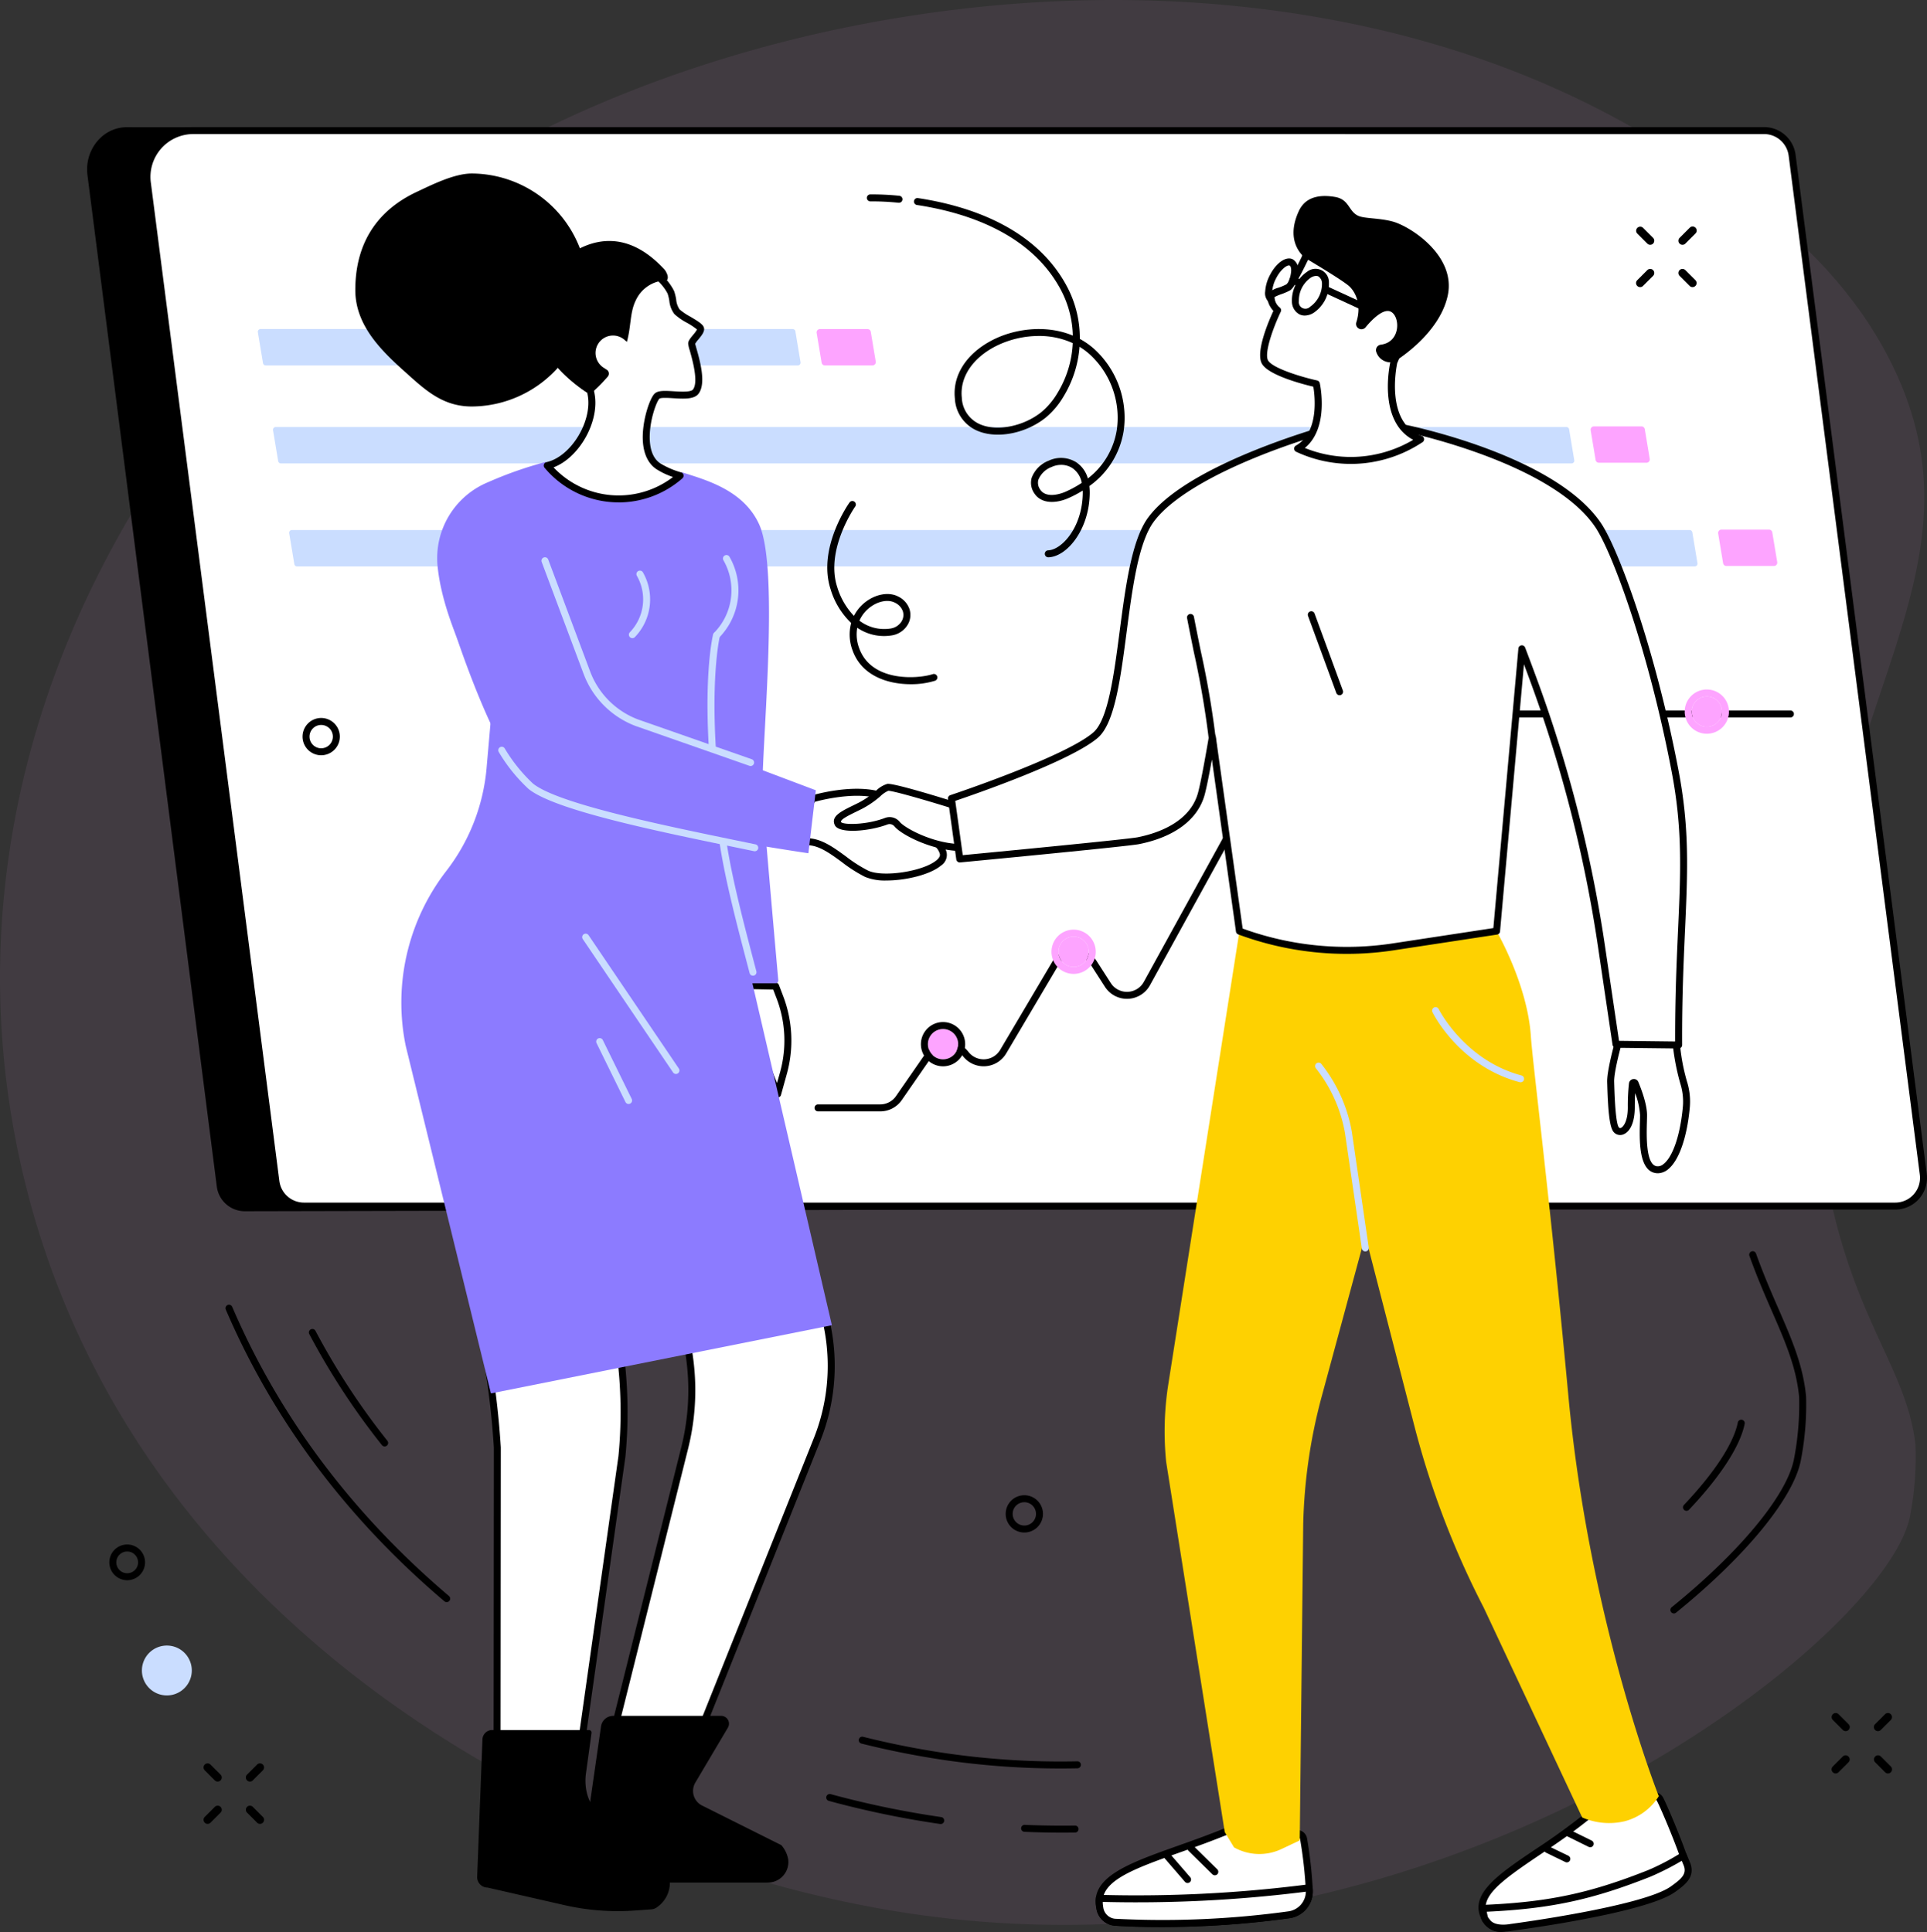<?xml version="1.0" encoding="UTF-8"?>
<svg xmlns="http://www.w3.org/2000/svg" xmlns:xlink="http://www.w3.org/1999/xlink" id="Group_10866" data-name="Group 10866" width="418.825" height="420" viewBox="0 0 418.825 420">
  <rect x="0" y="0" width="418.825" height="420" fill="#333333" stroke="none"/>
  <defs>
    <clipPath id="clip-path">
      <rect id="Rectangle_2417" data-name="Rectangle 2417" width="418.825" height="420" fill="none"></rect>
    </clipPath>
  </defs>
  <g id="Group_10865" data-name="Group 10865" clip-path="url(#clip-path)">
    <path id="Path_13527" data-name="Path 13527" d="M411.145,79.058c-14-28.273-41.989-43.551-59.341-53.024C276.789-14.919,174.6-4.016,106.674,34.169,39.63,71.861-18.8,161.1,5.692,258.065c24.588,97.336,120.282,147.384,192.663,158,114.93,16.849,211.495-59.806,216.78-86.41a68.418,68.418,0,0,0,1.2-15.476c-2.04-19.206-17.83-30.617-21.508-74.387-6.769-80.539,40.873-111.144,16.313-160.729" transform="translate(0 0)" fill="#fda4ff" opacity="0.07"></path>
    <path id="Path_13528" data-name="Path 13528" d="M424.664,289.585l-352.939.77a6.138,6.138,0,0,1-6.083-5.367L37.528,65.091c-.683-5.35,3.213-10.4,8.592-10.4l348.373.316Z" transform="translate(-18.519 -27.044)"></path>
    <path id="Path_13529" data-name="Path 13529" d="M443.184,289.959H97.3a6.138,6.138,0,0,1-6.082-5.361L63.278,67.526a10.072,10.072,0,0,1,9.972-11.371H414.677a6.138,6.138,0,0,1,6.082,5.361l28.507,221.508a6.142,6.142,0,0,1-6.082,6.935" transform="translate(-31.25 -27.769)" fill="#fff"></path>
    <path id="Path_13530" data-name="Path 13530" d="M442.443,289.975H96.555a6.912,6.912,0,0,1-6.834-6.023L61.785,66.881A10.83,10.83,0,0,1,72.509,54.655H413.936a6.912,6.912,0,0,1,6.834,6.023l28.507,221.507a6.9,6.9,0,0,1-6.834,7.79M72.509,56.171a9.314,9.314,0,0,0-9.22,10.516L91.225,283.759a5.391,5.391,0,0,0,5.329,4.7H442.443a5.384,5.384,0,0,0,5.33-6.08L419.266,60.872a5.392,5.392,0,0,0-5.33-4.7Z" transform="translate(-30.509 -27.027)"></path>
    <path id="Path_13531" data-name="Path 13531" d="M228.228,149.417H112.573a.594.594,0,0,1-.586-.5l-1.119-6.716a.594.594,0,0,1,.586-.693H227.109a.594.594,0,0,1,.586.5l1.119,6.715a.594.594,0,0,1-.586.693" transform="translate(-54.821 -69.979)" fill="#caddff"></path>
    <path id="Path_13532" data-name="Path 13532" d="M363.255,149.417H352.922a.725.725,0,0,1-.715-.606l-1.076-6.455a.725.725,0,0,1,.715-.844h10.333a.725.725,0,0,1,.715.606l1.076,6.455a.725.725,0,0,1-.715.844" transform="translate(-173.632 -69.979)" fill="#fda4ff"></path>
    <path id="Path_13533" data-name="Path 13533" d="M696.051,191.281H685.718a.725.725,0,0,1-.715-.606l-1.076-6.455a.725.725,0,0,1,.715-.844h10.333a.725.725,0,0,1,.715.606l1.076,6.455a.725.725,0,0,1-.715.844" transform="translate(-338.201 -90.681)" fill="#fda4ff"></path>
    <path id="Path_13534" data-name="Path 13534" d="M750.866,235.67H740.533a.725.725,0,0,1-.715-.606l-1.076-6.455a.725.725,0,0,1,.715-.844H749.79a.724.724,0,0,1,.715.606l1.076,6.455a.725.725,0,0,1-.715.844" transform="translate(-365.308 -112.632)" fill="#fda4ff"></path>
    <path id="Path_13535" data-name="Path 13535" d="M399.615,191.553H119.089a.6.6,0,0,1-.587-.5l-1.119-6.715a.6.6,0,0,1,.587-.693H398.5a.594.594,0,0,1,.586.5l1.119,6.715a.594.594,0,0,1-.586.693" transform="translate(-58.043 -90.815)" fill="#caddff"></path>
    <path id="Path_13536" data-name="Path 13536" d="M429.831,235.86H126.039a.594.594,0,0,1-.586-.5l-1.119-6.715a.594.594,0,0,1,.586-.693H428.712a.594.594,0,0,1,.586.5l1.12,6.715a.6.6,0,0,1-.587.693" transform="translate(-61.48 -112.726)" fill="#caddff"></path>
    <path id="Path_13537" data-name="Path 13537" d="M364.5,392.7h-13.5a.758.758,0,0,1,0-1.516h13.5a4.179,4.179,0,0,0,3.435-1.8l6.524-9.424a5.7,5.7,0,0,1,9.206-.218,4.178,4.178,0,0,0,6.915-.409l11.3-19.1a5.694,5.694,0,0,1,9.691-.179l3.049,4.742a4.178,4.178,0,0,0,7.176-.246L452.631,308.5a5.694,5.694,0,0,1,4.99-2.951H562.339a.758.758,0,1,1,0,1.516H457.621a4.177,4.177,0,0,0-3.661,2.165l-30.829,56.053a5.695,5.695,0,0,1-9.78.335l-3.048-4.742a4.178,4.178,0,0,0-7.11.131l-11.3,19.1a5.7,5.7,0,0,1-9.425.559,4.178,4.178,0,0,0-6.754.159l-6.524,9.424A5.7,5.7,0,0,1,364.5,392.7" transform="translate(-173.199 -151.096)"></path>
    <path id="Path_13538" data-name="Path 13538" d="M398.962,445.837a3.294,3.294,0,1,1,3.294,3.294,3.294,3.294,0,0,1-3.294-3.294" transform="translate(-197.289 -218.84)" fill="#fda4ff"></path>
    <path id="Path_13539" data-name="Path 13539" d="M400.772,441.059a3.294,3.294,0,1,1-3.294,3.294,3.294,3.294,0,0,1,3.294-3.294m0-1.516a4.81,4.81,0,1,0,4.81,4.811,4.816,4.816,0,0,0-4.81-4.811" transform="translate(-195.806 -217.357)"></path>
    <path id="Path_13540" data-name="Path 13540" d="M455.107,406.091a3.294,3.294,0,1,1,3.294,3.294,3.294,3.294,0,0,1-3.294-3.294" transform="translate(-225.053 -199.186)" fill="#fda4ff"></path>
    <path id="Path_13541" data-name="Path 13541" d="M456.917,401.313a3.294,3.294,0,1,1-3.294,3.294,3.294,3.294,0,0,1,3.294-3.294m0-1.516a4.81,4.81,0,1,0,4.81,4.81,4.815,4.815,0,0,0-4.81-4.81" transform="translate(-223.57 -197.702)" fill="#fda4ff"></path>
    <path id="Path_13542" data-name="Path 13542" d="M727.36,302.815a3.294,3.294,0,1,1,3.294,3.294,3.294,3.294,0,0,1-3.294-3.294" transform="translate(-359.684 -148.115)" fill="#fda4ff"></path>
    <path id="Path_13543" data-name="Path 13543" d="M729.169,298.037a3.294,3.294,0,1,1-3.294,3.294,3.294,3.294,0,0,1,3.294-3.294m0-1.516a4.81,4.81,0,1,0,4.81,4.81,4.815,4.815,0,0,0-4.81-4.81" transform="translate(-358.2 -146.632)" fill="#fda4ff"></path>
    <path id="Path_13544" data-name="Path 13544" d="M294.982,523.7l5.7,15.3a43.285,43.285,0,0,1-.376,31.18l-31.341,78.353,19.762,16.8H248.211l23.358-93.43a51.488,51.488,0,0,0-.4-26.466l-7.152-25.357Z" transform="translate(-122.742 -257.183)" fill="#fff"></path>
    <path id="Path_13545" data-name="Path 13545" d="M287.982,665.351H247.47a.758.758,0,0,1-.735-.942l23.357-93.43a50.814,50.814,0,0,0-.39-26.076l-7.152-25.356a.758.758,0,0,1,.818-.959l30.96,3.623a.759.759,0,0,1,.623.489l5.7,15.3a43.953,43.953,0,0,1-.382,31.725L269.126,647.57l19.347,16.445a.758.758,0,0,1-.491,1.336m-39.541-1.516h37.478l-18.191-15.462a.758.758,0,0,1-.213-.859l31.342-78.354a42.445,42.445,0,0,0,.369-30.634l-5.535-14.864-29.374-3.437,6.844,24.266a52.332,52.332,0,0,1,.4,26.856Z" transform="translate(-122 -256.442)"></path>
    <path id="Path_13546" data-name="Path 13546" d="M227.447,473.168l6.282,56.957a99,99,0,0,1,.128,20.483l-10.582,74.839,16.358,17.347a2.057,2.057,0,0,1-1.211,3.733l-31.726-3.4.084-94.419a183.3,183.3,0,0,0-2.1-18.559l-5.117-30.957Z" transform="translate(-98.684 -233.985)" fill="#fff"></path>
    <path id="Path_13547" data-name="Path 13547" d="M237.7,646.543c-.034,0-.066,0-.1,0l-31.726-3.4a.758.758,0,0,1-.677-.754l.084-94.419a183.317,183.317,0,0,0-2.093-18.434l-5.118-30.958a.758.758,0,0,1,.231-.678l27.887-26.02a.759.759,0,0,1,1.271.472L233.74,529.3a99.949,99.949,0,0,1,.128,20.639L223.334,624.45,239.4,641.481a2.816,2.816,0,0,1-1.7,5.061M206.712,641.7l31.007,3.326a1.3,1.3,0,0,0,.731-2.357.759.759,0,0,1-.112-.1L221.98,625.225a.76.76,0,0,1-.2-.626l10.581-74.839a98.425,98.425,0,0,0-.13-20.294l-6.116-55.454-26.485,24.712,5.051,30.556a184.753,184.753,0,0,1,2.111,18.636Z" transform="translate(-97.941 -233.242)"></path>
    <path id="Path_13548" data-name="Path 13548" d="M267.086,774.158h23.153a4.452,4.452,0,0,0,4.459-5.095,6.343,6.343,0,0,0-1.482-3.029l-17.223-8.612a3.558,3.558,0,0,1-1.469-5l7.071-11.933a1.7,1.7,0,0,0-1.462-2.566H256.661a2.668,2.668,0,0,0-2.641,2.287l-2.964,20.549-1.475,8.257a3.651,3.651,0,0,0,3.374,4.286Z" transform="translate(-123.392 -364.91)"></path>
    <path id="Path_13549" data-name="Path 13549" d="M208.437,744.009H229.46a.565.565,0,0,1,.56.642l-1.215,8.837c-.4,2.912.334,6.5,2.639,8.237l1.908,1.418,11.241,8.993a6.462,6.462,0,0,1-.209,10.3,2.466,2.466,0,0,1-1.237.545l-3.69.265a52.066,52.066,0,0,1-15.337-1.174l-16.682-3.812a2.273,2.273,0,0,1-2.271-2.36l1.148-29.854a2.123,2.123,0,0,1,2.122-2.042" transform="translate(-101.456 -367.917)"></path>
    <path id="Path_13550" data-name="Path 13550" d="M324.79,423.916l.946,2.474a26.181,26.181,0,0,1,.771,16.358l-1.285,4.627-9.336-23.64Z" transform="translate(-156.208 -209.54)" fill="#fff"></path>
    <path id="Path_13551" data-name="Path 13551" d="M324.48,447.392a.758.758,0,0,1-.7-.48l-9.336-23.64a.758.758,0,0,1,.082-.711.794.794,0,0,1,.638-.326l8.9.181a.758.758,0,0,1,.693.487l.946,2.474a27.121,27.121,0,0,1,.794,16.832l-1.285,4.627a.759.759,0,0,1-.691.555h-.04m-8.212-23.617,8.087,20.477.68-2.449a25.593,25.593,0,0,0-.749-15.884l-.764-2Z" transform="translate(-155.466 -208.798)"></path>
    <path id="Path_13552" data-name="Path 13552" d="M346.612,342.151s9-2.694,15.047-.657c0,0,.722,3.877,3.285,5.717s9,2.957,10.053,6.7-12.09,6.637-16.624,4.534-8.476-6.965-12.878-6.965,1.117-9.33,1.117-9.33" transform="translate(-170.007 -168.494)" fill="#fff"></path>
    <path id="Path_13553" data-name="Path 13553" d="M361.947,359.156a11.54,11.54,0,0,1-4.625-.767,31.2,31.2,0,0,1-5.1-3.254c-2.559-1.872-4.976-3.641-7.456-3.641a2.244,2.244,0,0,1-2.114-1.091c-1.389-2.435,1.9-8.244,2.579-9.383a.757.757,0,0,1,.435-.34c.377-.112,9.3-2.74,15.507-.65a.759.759,0,0,1,.5.579c.007.035.7,3.6,2.982,5.24a18.383,18.383,0,0,0,3.256,1.595c2.942,1.235,6.276,2.636,7.085,5.518a2.751,2.751,0,0,1-1.172,2.932c-2.318,1.973-7.61,3.262-11.876,3.262m-15.567-17.1c-1.455,2.534-3.1,6.407-2.414,7.6.055.1.185.325.8.325,2.975,0,5.708,2,8.351,3.933a30.231,30.231,0,0,0,4.847,3.1c3.249,1.506,12.01.168,14.879-2.274.578-.492.812-.952.7-1.367-.611-2.177-3.586-3.427-6.212-4.53a19.246,19.246,0,0,1-3.554-1.761c-2.264-1.626-3.2-4.6-3.486-5.74-5.142-1.515-12.389.3-13.9.712" transform="translate(-169.275 -167.749)"></path>
    <path id="Path_13554" data-name="Path 13554" d="M248.858,312h5.034a.6.6,0,0,0,.594-.649c-.407-4.59-2.853-32.211-3.4-39.565-.6-8.029,3.928-49.342-.774-59.584-3.428-7.468-11.621-9.637-16.872-11.315-3.968,3.487-7.122,6.372-12.819,6.372-6.933,0-12.559-3.659-16.692-8.584a85,85,0,0,0-12.537,4.405,17.862,17.862,0,0,0-10.974,18.064c1.321,14.179,11.832,30.767,11.832,30.767l-1.164,13.3a42.638,42.638,0,0,1-8.747,22.367,46.806,46.806,0,0,0-8.827,38.032l18.517,75.548,74.108-14.822Z" transform="translate(-85.329 -98.247)" fill="#8c7bff"></path>
    <path id="Path_13555" data-name="Path 13555" d="M214.443,241.147l9.106,24.321a18.626,18.626,0,0,0,10.868,10.9l38.9,14.68L271.7,304.732s-51.7-7.495-60.346-14.571c-8.095-6.623-17.221-35.766-17.221-35.766Z" transform="translate(-95.999 -119.249)" fill="#8c7bff"></path>
    <path id="Path_13556" data-name="Path 13556" d="M270,343.864a.777.777,0,0,1-.155-.016c-1.356-.283-2.772-.574-4.23-.876-17.464-3.6-39.2-8.089-44.8-12.669a35.832,35.832,0,0,1-6.452-8,.758.758,0,1,1,1.281-.811,34.892,34.892,0,0,0,6.131,7.638c5.309,4.343,27.753,8.975,44.142,12.357,1.459.3,2.875.593,4.233.875a.758.758,0,0,1-.154,1.5" transform="translate(-105.949 -158.806)" fill="#caddff"></path>
    <path id="Path_13557" data-name="Path 13557" d="M278.268,285.032a.749.749,0,0,1-.251-.042l-24.722-8.651a19.393,19.393,0,0,1-11.328-11.346l-9.106-24.321a.758.758,0,0,1,1.42-.532l9.107,24.321a17.864,17.864,0,0,0,10.425,10.452l24.706,8.645a.758.758,0,0,1-.251,1.474" transform="translate(-115.127 -118.507)" fill="#caddff"></path>
    <path id="Path_13558" data-name="Path 13558" d="M316.646,390.481a.759.759,0,0,1-.733-.565l-.043-.166c-2.706-10.293-5.263-20.017-6.488-28.169a.758.758,0,1,1,1.5-.225c1.213,8.071,3.759,17.755,6.455,28.008l.044.166a.759.759,0,0,1-.541.927.771.771,0,0,1-.193.025" transform="translate(-152.987 -178.373)" fill="#caddff"></path>
    <path id="Path_13559" data-name="Path 13559" d="M305.249,297.719a.758.758,0,0,1-.756-.713c-.993-16.612.838-24.347.916-24.668a.758.758,0,0,1,1.473.359c-.019.077-1.853,7.873-.875,24.218a.758.758,0,0,1-.712.8l-.046,0" transform="translate(-150.428 -134.387)" fill="#caddff"></path>
    <path id="Path_13560" data-name="Path 13560" d="M271.156,260.075a.758.758,0,0,1-.545-1.285,10.294,10.294,0,0,0,1.523-12.266.758.758,0,0,1,1.314-.756,11.81,11.81,0,0,1-1.746,14.075.755.755,0,0,1-.545.232" transform="translate(-133.713 -121.346)" fill="#caddff"></path>
    <path id="Path_13561" data-name="Path 13561" d="M307.537,256.8a.758.758,0,0,1-.545-1.285,13.164,13.164,0,0,0,1.947-15.682.758.758,0,1,1,1.314-.757,14.681,14.681,0,0,1-2.17,17.493.755.755,0,0,1-.545.232" transform="translate(-151.704 -118.038)" fill="#caddff"></path>
    <path id="Path_13562" data-name="Path 13562" d="M270.7,432.026a.757.757,0,0,1-.629-.333L250.451,402.71a.758.758,0,1,1,1.256-.85l19.619,28.982a.759.759,0,0,1-.627,1.183" transform="translate(-123.785 -198.557)" fill="#caddff"></path>
    <path id="Path_13563" data-name="Path 13563" d="M263.386,460.762a.759.759,0,0,1-.681-.425l-6.28-12.8a.758.758,0,0,1,1.361-.668l6.281,12.8a.758.758,0,0,1-.68,1.092" transform="translate(-126.765 -220.768)" fill="#caddff"></path>
    <path id="Path_13564" data-name="Path 13564" d="M266.787,124.755c-.078-.858-4.211-2.651-5.146-3.743s-.78-2.729-1.326-4.211a11.179,11.179,0,0,0-2.6-3.288c-11.47-13.864-24.4,1.462-24.4,1.462-2.737,3.822-1.756,9.442-.394,12.634,2.636,6.179,9.883,10.53,9.883,10.53q.114.471.194.924c1.032,5.808-3.65,13.983-9.383,15.369l-.155.039a20.2,20.2,0,0,0,28.863,2.2,18.6,18.6,0,0,1-4.754-2.069c-5.021-3.384-1.468-14.25-.22-15.264s7.1.719,8.378-.942c1.883-2.447-.892-9.741-.892-10.443,0-.333.458-.878.93-1.449.522-.632,1.061-1.3,1.02-1.748" transform="translate(-114.516 -53.263)" fill="#fff"></path>
    <path id="Path_13565" data-name="Path 13565" d="M248.247,161.736a20.967,20.967,0,0,1-16.095-7.518.758.758,0,0,1,.4-1.224l.156-.039c5.207-1.259,9.819-8.847,8.815-14.5q-.051-.286-.116-.579c-1.394-.886-7.477-5-9.912-10.71-1.262-2.958-2.583-9.1.475-13.373l.037-.048c.26-.308,6.448-7.536,14.27-7.536h.061c4.115.02,7.881,2.05,11.193,6.034A11.305,11.305,0,0,1,260.3,115.8a10.689,10.689,0,0,1,.452,1.846,4.442,4.442,0,0,0,.738,2.134,12.948,12.948,0,0,0,2.345,1.586c1.908,1.132,2.907,1.761,2.982,2.582.07.771-.571,1.548-1.191,2.3l-.039.048a6.819,6.819,0,0,0-.71.952c.032.151.164.617.282,1.034.753,2.663,2.153,7.621.447,9.838-.958,1.246-3.249,1.106-5.465.972-1.015-.062-2.713-.166-3.035.1-.615.548-2.354,5.162-2.079,9.237.155,2.292.91,3.91,2.244,4.809a17.85,17.85,0,0,0,4.561,1.975.758.758,0,0,1,.27,1.292,20.977,20.977,0,0,1-13.849,5.238m-14.159-7.623a19.438,19.438,0,0,0,25.965,2.1,16.08,16.08,0,0,1-3.635-1.725c-1.785-1.2-2.8-3.376-2.927-6.281-.185-4.135,1.522-9.282,2.652-10.2.78-.635,2.239-.545,4.083-.433,1.476.089,3.7.226,4.171-.383,1.242-1.614-.122-6.44-.7-8.5a6.857,6.857,0,0,1-.346-1.48c0-.6.47-1.165,1.064-1.884l.039-.048a6.923,6.923,0,0,0,.822-1.14,14.961,14.961,0,0,0-2.218-1.471,12.479,12.479,0,0,1-2.722-1.9,5.674,5.674,0,0,1-1.08-2.851,9.453,9.453,0,0,0-.382-1.591,10.127,10.127,0,0,0-2.388-2.981.775.775,0,0,1-.082-.086c-3.021-3.651-6.409-5.512-10.07-5.529-6.98-.037-12.779,6.551-13.146,6.976-2.642,3.721-1.43,9.208-.294,11.868,2.51,5.885,9.505,10.136,9.575,10.178a.758.758,0,0,1,.347.473q.119.494.2.969c1.081,6.075-3.4,13.84-8.929,15.923m31.252-29.892h0Z" transform="translate(-113.786 -52.522)"></path>
    <path id="Path_13566" data-name="Path 13566" d="M152.77,99.945c0-10.146,4.715-17.278,13.331-21.319,3.261-1.529,8.153-4.005,11.992-4.005a25.324,25.324,0,0,1,0,50.647c-6.493,0-10.31-3.759-14.792-7.777-5.173-4.636-10.532-10.054-10.532-17.547" transform="translate(-75.546 -36.901)"></path>
    <path id="Path_13567" data-name="Path 13567" d="M258.192,109.913C247.665,98.4,237.97,105.507,234,109.473a13.612,13.612,0,0,0-3.518,5.764,15.574,15.574,0,0,0,1.069,10.7c2.192,5.14,7.424,9.075,9.5,10.488a1.334,1.334,0,0,0,1.649-.123,34.708,34.708,0,0,0,3.1-3.18,1.007,1.007,0,0,0-.253-1.525,5.022,5.022,0,0,1-.437-.289,3.795,3.795,0,1,1,4.479-6.044,4.814,4.814,0,0,1,.375.31c.952-3.477.621-6.331,1.919-9a7.478,7.478,0,0,1,6.757-4.384c.672-.8-.449-2.28-.449-2.28" transform="translate(-113.712 -51.251)"></path>
    <path id="Path_13568" data-name="Path 13568" d="M675.916,773.071c1.1,2.216,3.752,8.548,5.089,12.406a5.057,5.057,0,0,1-2.608,6.193c-6.522,3.15-22.968,6.2-36.532,9.4a3.58,3.58,0,0,1-3.937-2.007c-4.1-7.209,10.182-12.342,23.028-23.036a13.89,13.89,0,0,0,2.367.934,8.912,8.912,0,0,0,7.516-1.741l2.9-2.568a1.4,1.4,0,0,1,2.181.419" transform="translate(-315.105 -381.906)" fill="#fff"></path>
    <path id="Path_13569" data-name="Path 13569" d="M640.424,801.164a4.473,4.473,0,0,1-3.9-2.469c-3.172-5.579,3.286-9.934,11.462-15.448a142.6,142.6,0,0,0,11.74-8.544.758.758,0,0,1,.842-.086,13.3,13.3,0,0,0,2.225.876,8.148,8.148,0,0,0,6.8-1.581l2.9-2.568a2.157,2.157,0,0,1,3.363.648c1.149,2.3,3.793,8.648,5.127,12.5a5.811,5.811,0,0,1-2.995,7.124c-4.932,2.382-15.129,4.637-25.925,7.024-3.586.793-7.294,1.613-10.762,2.431a3.77,3.77,0,0,1-.866.1m19.89-24.984c-3.9,3.212-7.925,5.923-11.485,8.323-8.6,5.8-13.354,9.287-10.992,13.442a2.814,2.814,0,0,0,3.1,1.644c3.479-.821,7.193-1.642,10.784-2.436,10.236-2.263,20.821-4.6,25.594-6.909a4.3,4.3,0,0,0,2.221-5.262c-1.281-3.7-3.932-10.072-5.051-12.315a.64.64,0,0,0-1-.19l-2.9,2.568a9.693,9.693,0,0,1-8.234,1.9,15.537,15.537,0,0,1-2.045-.766" transform="translate(-314.356 -381.164)"></path>
    <path id="Path_13570" data-name="Path 13570" d="M681.867,799.9c.027.066.045.113.052.134.839,2.42-1.024,3.785-3.1,5.28-6.294,4.526-35.144,8.293-35.144,8.293s-3.764.838-5.245-1.212a2.7,2.7,0,0,1-.564-.884c-.129-.434-.437-2.026-.437-2.026,14.607-.61,23.852-2.69,36.285-7.63a49.822,49.822,0,0,0,7.356-3.87s.249.546.8,1.914" transform="translate(-315.21 -394.607)" fill="#fff"></path>
    <path id="Path_13571" data-name="Path 13571" d="M641.211,813.787a4.955,4.955,0,0,1-4.141-1.694c-.05-.068-.1-.129-.149-.188a2.494,2.494,0,0,1-.528-.923c-.136-.458-.423-1.932-.455-2.1a.759.759,0,0,1,.713-.9c14.176-.592,23.269-2.5,36.038-7.577a49.71,49.71,0,0,0,7.168-3.763.759.759,0,0,1,1.158.283c.01.023.262.577.814,1.945v0c.032.079.054.135.062.16,1.033,2.981-1.309,4.666-3.376,6.152-6.329,4.55-33.891,8.22-35.458,8.425a9.563,9.563,0,0,1-1.847.179m-3.612-4.329c.1.466.195.914.247,1.091a1.059,1.059,0,0,0,.246.393c.068.082.137.167.206.262,1.156,1.6,4.433.923,4.466.917s.044-.009.067-.012c.287-.037,28.731-3.794,34.8-8.157,2.164-1.556,3.459-2.6,2.83-4.417l-.039-.1c-.174-.43-.317-.778-.432-1.053a58.613,58.613,0,0,1-6.741,3.431c-12.679,5.038-21.783,7-35.648,7.645" transform="translate(-314.468 -393.864)"></path>
    <path id="Path_13572" data-name="Path 13572" d="M678.362,790.648a.766.766,0,0,1-.335-.078l-4.744-2.34a.759.759,0,0,1,.671-1.361l4.745,2.34a.759.759,0,0,1-.336,1.439" transform="translate(-332.733 -389.074)"></path>
    <path id="Path_13573" data-name="Path 13573" d="M668.889,797.477a.755.755,0,0,1-.33-.076l-4.143-2.007a.758.758,0,1,1,.661-1.364l4.143,2.007a.758.758,0,0,1-.331,1.441" transform="translate(-328.346 -392.615)"></path>
    <path id="Path_13574" data-name="Path 13574" d="M517.02,788.827a94.572,94.572,0,0,1,1.248,11.239,5.139,5.139,0,0,1-4.378,5.24,202.271,202.271,0,0,1-37.935,1.624,3.638,3.638,0,0,1-3.227-3.123c-1.835-8.225,12.84-10.484,28.506-17.047l2.824,2.6a5.07,5.07,0,0,0,5.54.884l5.428-2.476a1.422,1.422,0,0,1,1.995,1.057" transform="translate(-233.69 -389.058)" fill="#fff"></path>
    <path id="Path_13575" data-name="Path 13575" d="M485.064,807.248c-3.333,0-6.678-.091-9.9-.3a4.414,4.414,0,0,1-3.918-3.715c-1.523-6.821,6.942-9.833,17.658-13.646,3.465-1.233,7.393-2.63,11.295-4.266a.759.759,0,0,1,.807.142l2.823,2.6a4.3,4.3,0,0,0,4.712.752l5.428-2.475a2.179,2.179,0,0,1,3.057,1.623A95.589,95.589,0,0,1,518.28,799.3a5.893,5.893,0,0,1-5.021,6.017,206.357,206.357,0,0,1-28.2,1.933M500.331,786.9c-3.79,1.57-7.571,2.916-10.922,4.108-10.4,3.7-17.917,6.376-16.687,11.888a2.872,2.872,0,0,0,2.538,2.531,199.8,199.8,0,0,0,37.771-1.616,4.378,4.378,0,0,0,3.735-4.463,94.088,94.088,0,0,0-1.239-11.142.655.655,0,0,0-.342-.475.661.661,0,0,0-.59-.018l-5.427,2.476a5.818,5.818,0,0,1-6.369-1.017Z" transform="translate(-232.944 -388.316)"></path>
    <path id="Path_13576" data-name="Path 13576" d="M518.28,811.851s.019.42.026.623a5.139,5.139,0,0,1-4.378,5.24,202.28,202.28,0,0,1-37.935,1.624,3.639,3.639,0,0,1-3.228-3.123,10.606,10.606,0,0,1-.107-2.069l1,.025a292.094,292.094,0,0,0,42.7-2.084Z" transform="translate(-233.728 -401.465)" fill="#fff"></path>
    <path id="Path_13577" data-name="Path 13577" d="M485.105,819.656c-3.333,0-6.678-.091-9.9-.3a4.413,4.413,0,0,1-3.918-3.714,10.906,10.906,0,0,1-.125-2.267.77.77,0,0,1,.776-.726l1,.024a292.146,292.146,0,0,0,42.591-2.079l1.918-.235a.759.759,0,0,1,.85.718s.019.425.026.63a5.893,5.893,0,0,1-5.021,6.017,206.337,206.337,0,0,1-28.2,1.934m-12.439-5.475a6.43,6.43,0,0,0,.1,1.127,2.872,2.872,0,0,0,2.538,2.531,199.8,199.8,0,0,0,37.771-1.616,4.382,4.382,0,0,0,3.738-4.261l-1.1.135a294.117,294.117,0,0,1-42.813,2.089Z" transform="translate(-232.985 -400.724)"></path>
    <path id="Path_13578" data-name="Path 13578" d="M516.521,800.012a.758.758,0,0,1-.532-.218l-5.176-5.088a.758.758,0,1,1,1.063-1.081l5.177,5.089a.758.758,0,0,1-.532,1.3" transform="translate(-252.488 -392.345)"></path>
    <path id="Path_13579" data-name="Path 13579" d="M505.354,803.082a.757.757,0,0,1-.574-.263l-4.62-5.347a.758.758,0,1,1,1.147-.991l4.62,5.348a.758.758,0,0,1-.574,1.254" transform="translate(-247.241 -393.735)"></path>
    <path id="Path_13580" data-name="Path 13580" d="M572.892,400.438s6.732,11.546,7.462,22.865c.356,5.515,4.2,35.638,8.15,78.127,4.567,49.1,19.653,87.063,19.653,87.063a12.428,12.428,0,0,1-7.452,5.459,14.693,14.693,0,0,1-9.195-.833l-21.4-45.611A188.663,188.663,0,0,1,555.032,508l-10.663-41.366-9.479,34.991a116.24,116.24,0,0,0-4.015,27.772l-.752,68.707-3.971,1.879a11.237,11.237,0,0,1-10.316-.363l-2.017-3.328-12.728-80.455a66.007,66.007,0,0,1,.462-16.891l15.463-98.505Z" transform="translate(-247.627 -198.019)" fill="#fed101"></path>
    <path id="Path_13581" data-name="Path 13581" d="M576.368,498.038a.758.758,0,0,1-.749-.649l-3.671-25.142a31.41,31.41,0,0,0-6.317-14.031.758.758,0,0,1,1.188-.943,32.962,32.962,0,0,1,6.626,14.734l3.674,25.163a.759.759,0,0,1-.751.868" transform="translate(-279.627 -225.983)" fill="#caddff"></path>
    <path id="Path_13582" data-name="Path 13582" d="M634.988,449.472a.752.752,0,0,1-.2-.026c-13.07-3.485-18.724-14.742-18.958-15.22a.758.758,0,0,1,1.361-.668c.055.111,5.6,11.12,17.987,14.423a.758.758,0,0,1-.2,1.491" transform="translate(-304.495 -214.188)" fill="#caddff"></path>
    <path id="Path_13583" data-name="Path 13583" d="M694.2,448.355s-1.726,6.176-1.656,8.558.21,9.387,1.261,10.438,3.222-.28,3.222-4.9a42.5,42.5,0,0,1,.247-5.132.3.3,0,0,1,.584-.086c.647,1.558,1.831,4.71,1.831,6.9,0,3.012-.77,11.208,2.662,11.839,3.107.571,5.852-5.1,6.632-13.6a13.807,13.807,0,0,0-.462-4.9,42.865,42.865,0,0,1-1.686-8.746Z" transform="translate(-342.465 -221.714)" fill="#fff"></path>
    <path id="Path_13584" data-name="Path 13584" d="M702.031,476.021a3.133,3.133,0,0,1-.561-.052c-3.607-.663-3.423-7.214-3.312-11.129.015-.558.029-1.054.029-1.455a16.289,16.289,0,0,0-1.07-4.774c-.044.819-.076,1.839-.076,3.092,0,3.03-.906,5.214-2.424,5.843a1.865,1.865,0,0,1-2.093-.4c-.87-.869-1.282-3.824-1.471-10.539l-.012-.413c-.072-2.469,1.612-8.527,1.684-8.784a.731.731,0,0,1,.752-.554l12.635.362a.758.758,0,0,1,.737.758,42.9,42.9,0,0,0,1.659,8.545,14.514,14.514,0,0,1,.486,5.172c-.61,6.659-2.415,11.727-4.828,13.557a3.525,3.525,0,0,1-2.135.773m-5.189-20.481a1.046,1.046,0,0,1,.973.655c.706,1.7,1.889,4.894,1.889,7.191,0,.413-.014.924-.03,1.5-.083,2.976-.257,9.167,2.071,9.595a1.862,1.862,0,0,0,1.505-.438c2.048-1.554,3.671-6.338,4.235-12.487a13.016,13.016,0,0,0-.439-4.633,49.738,49.738,0,0,1-1.684-8.209l-11.33-.324c-.417,1.565-1.528,5.93-1.473,7.76l.012.415c.2,7.156.67,9.121,1.028,9.51a.36.36,0,0,0,.439.073c.515-.213,1.488-1.415,1.488-4.442a43.312,43.312,0,0,1,.253-5.226,1.056,1.056,0,0,1,.916-.927,1.136,1.136,0,0,1,.148-.01" transform="translate(-341.723 -220.971)"></path>
    <path id="Path_13585" data-name="Path 13585" d="M385.138,342.413s-12.864-4.017-14.113-3.82-2.826,2.431-5.979,4.008-5.519,2.5-4.862,3.877c.584,1.227,6.36,1.051,10.5-.526a2.093,2.093,0,0,1,2.35.636c1.385,1.685,7.748,4.9,13.514,5.081Z" transform="translate(-178.058 -167.433)" fill="#fff"></path>
    <path id="Path_13586" data-name="Path 13586" d="M385.783,351.691h-.024c-6.16-.194-12.614-3.578-14.076-5.357a1.343,1.343,0,0,0-1.494-.408c-3.85,1.468-10.512,2.115-11.452.143-.9-1.887,1.3-2.966,4.094-4.331.357-.175.729-.357,1.114-.549a19.019,19.019,0,0,0,3.707-2.549,5.915,5.915,0,0,1,2.493-1.53c1.286-.2,10.539,2.621,14.458,3.845a.759.759,0,0,1,.524.61l1.406,9.257a.757.757,0,0,1-.75.872m-15.133-7.368a2.854,2.854,0,0,1,2.205,1.048c1.072,1.305,6.572,4.285,12.038,4.75l-1.2-7.861c-5.9-1.833-12.319-3.652-13.3-3.652h-.036a5.968,5.968,0,0,0-1.742,1.2,20.275,20.275,0,0,1-4,2.737c-.388.194-.765.379-1.126.556-1.792.877-3.646,1.783-3.391,2.317.592.618,5.514.627,9.542-.908a2.8,2.8,0,0,1,1-.185" transform="translate(-177.297 -166.697)"></path>
    <path id="Path_13587" data-name="Path 13587" d="M566.37,258.8c-5.054-26.657-13.089-48.248-16.779-53.673-9.932-14.6-42.16-21.058-42.188-21.068-2.426,1.625-17.481,2.651-20.333,1.318-.283.16-26.734,7.907-34.643,18.6-7.021,9.494-5.247,41-12.033,46.846-6.368,5.49-31.34,13.777-31.34,13.777l1.818,13.147s36.287-3.462,38.828-3.97,11.688-2.541,13.72-10.332c.584-2.239,1.434-6.819,2.349-12.2l5.9,42.194a66.889,66.889,0,0,0,33.363,3.427l22.513-3.427,5.5-61.371s1.137,2.955,2.789,7.468a289.273,289.273,0,0,1,14.494,57.021l3.184,21.484,13.6.158c-.118-28.331,2.933-40.024-.741-59.4" transform="translate(-202.28 -91.018)" fill="#fff"></path>
    <path id="Path_13588" data-name="Path 13588" d="M566.368,318.212h-.009l-13.6-.158a.758.758,0,0,1-.741-.648l-3.184-21.484a289.082,289.082,0,0,0-14.455-56.872c-.622-1.7-1.173-3.182-1.617-4.368l-5.2,58.078a.758.758,0,0,1-.641.682L504.4,296.871a67.82,67.82,0,0,1-33.741-3.466.758.758,0,0,1-.487-.606l-5.233-37.418c-.64,3.545-1.153,6.064-1.532,7.514-1.424,5.459-6.5,9.324-14.3,10.884-2.549.511-37.421,3.84-38.9,3.981a.753.753,0,0,1-.823-.651l-1.818-13.147a.758.758,0,0,1,.512-.823c.249-.082,24.9-8.3,31.084-13.632,3.208-2.766,4.481-12.484,5.711-21.882,1.286-9.824,2.616-19.984,6.208-24.84,6.427-8.69,24.323-15.429,34.418-18.672.28-.09.463-.149.535-.174a.755.755,0,0,1,.621.01c2.534,1.183,17.364.23,19.589-1.261a.743.743,0,0,1,.585-.111c3.379.7,33,7.191,42.653,21.381,3.875,5.7,11.9,27.62,16.9,53.958,2.38,12.551,1.963,21.76,1.387,34.506-.316,7-.675,14.944-.633,25.03a.759.759,0,0,1-.758.761m-12.948-1.667,12.187.142c-.021-9.758.328-17.492.638-24.335.571-12.643.984-21.778-1.362-34.155-4.955-26.136-12.86-47.8-16.661-53.387-9.144-13.444-38.221-20-41.438-20.693-3.253,1.631-16.957,2.52-20.474,1.324l-.353.113c-16.883,5.424-29.153,12.033-33.663,18.131-3.358,4.54-4.662,14.5-5.923,24.136-1.325,10.126-2.578,19.689-6.224,22.834-5.93,5.112-27.066,12.394-31,13.721l1.633,11.8c5.128-.491,35.75-3.434,38.027-3.889,4.17-.834,11.422-3.213,13.136-9.78.519-1.989,1.3-6.072,2.335-12.138a.79.79,0,0,1,.759-.631.759.759,0,0,1,.74.654l5.838,41.743a66.3,66.3,0,0,0,32.561,3.233l21.925-3.338,5.443-60.778a.758.758,0,0,1,1.463-.205c.012.03,1.158,3.013,2.793,7.48a290.6,290.6,0,0,1,14.531,57.17Zm-46.76-133.23h0Z" transform="translate(-201.537 -90.276)"></path>
    <path id="Path_13589" data-name="Path 13589" d="M516.3,295.739a.759.759,0,0,1-.755-.693,197.482,197.482,0,0,0-3.7-22.809c-.469-2.324-.957-4.742-1.452-7.3a.758.758,0,0,1,1.489-.289c.494,2.559.982,4.973,1.45,7.292a198.77,198.77,0,0,1,3.721,22.979.758.758,0,0,1-.69.82c-.022,0-.044,0-.066,0" transform="translate(-252.388 -130.565)"></path>
    <path id="Path_13590" data-name="Path 13590" d="M569.229,281.13a.758.758,0,0,1-.712-.5l-6.146-16.742a.758.758,0,0,1,1.424-.522l6.146,16.741a.758.758,0,0,1-.712,1.02" transform="translate(-278.073 -129.992)"></path>
    <path id="Path_13591" data-name="Path 13591" d="M545.96,121.1a1.793,1.793,0,0,1-.821-.192,2.583,2.583,0,0,1-1.15-2.59,8.72,8.72,0,0,1,1-3.5c1.386-2.726,3.541-4.219,5.011-3.469a2.582,2.582,0,0,1,1.149,2.59,8.712,8.712,0,0,1-1,3.5c-1.144,2.252-2.815,3.662-4.19,3.662m3.2-8.435c-.56,0-1.841.918-2.816,2.837a7.3,7.3,0,0,0-.837,2.87c-.025.693.144,1.094.321,1.184.435.214,1.891-.678,2.971-2.8a7.294,7.294,0,0,0,.837-2.87c.025-.693-.144-1.094-.321-1.184a.341.341,0,0,0-.156-.032" transform="translate(-269.004 -54.967)"></path>
    <path id="Path_13592" data-name="Path 13592" d="M562.266,150.556a27.447,27.447,0,0,0,15.18-4.606c-8.969-3.15-5.81-16.8-5.81-16.8,6.775-14.921,1.5-24.428-6.5-26.405-11.363-2.808-12.8,3.794-12.8,3.794-.86,1.773-2.868,5.905-3.646,6.38-.954.583-3.232,1.166-3.6,1.643s-.159,2.013,1.272,3.338c0,0-4.133,8.637-2.755,11.234s11.181,4.769,11.181,4.769,2.3,10.489-4.067,14.086a27.114,27.114,0,0,0,7.779,2.3,27.52,27.52,0,0,0,3.77.265" transform="translate(-268.676 -50.464)" fill="#fff"></path>
    <path id="Path_13593" data-name="Path 13593" d="M561.532,150.57a28.512,28.512,0,0,1-3.875-.272,27.861,27.861,0,0,1-8-2.369.758.758,0,0,1-.052-1.347c5.078-2.866,4.119-10.791,3.785-12.8-2.191-.516-9.837-2.481-11.2-5.041s1.485-9.206,2.515-11.433c-1.313-1.455-1.58-3.162-.96-3.96a5.116,5.116,0,0,1,2.142-1.111,11.943,11.943,0,0,0,1.665-.713c.291-.22,1.116-1.448,3.326-6a6.471,6.471,0,0,1,2.86-3.6c2.55-1.587,6.2-1.811,10.84-.664a12.825,12.825,0,0,1,8.582,7c2.56,5.284,2.012,12.522-1.543,20.387-.217,1.029-2.57,13.069,5.338,15.846a.758.758,0,0,1,.17,1.345,28.195,28.195,0,0,1-15.6,4.734M551.54,147.1a26.3,26.3,0,0,0,6.325,1.7,26.865,26.865,0,0,0,3.667.259,26.731,26.731,0,0,0,13.563-3.725c-7.829-4.12-5.061-16.54-4.932-17.094a.782.782,0,0,1,.048-.143c3.394-7.476,3.96-14.284,1.592-19.172a11.333,11.333,0,0,0-7.581-6.185c-4.144-1.024-7.477-.866-9.636.455a4.873,4.873,0,0,0-2.246,2.77.8.8,0,0,1-.057.164c-2.159,4.449-3.225,6.264-3.932,6.7a12.49,12.49,0,0,1-1.921.839,10.66,10.66,0,0,0-1.469.625,3.006,3.006,0,0,0,1.178,2.315.757.757,0,0,1,.169.884c-1.534,3.207-3.642,8.907-2.77,10.551.884,1.665,7.017,3.573,10.676,4.384a.758.758,0,0,1,.576.578c.093.422,2.07,9.773-3.25,14.1" transform="translate(-267.942 -49.719)"></path>
    <path id="Path_13594" data-name="Path 13594" d="M577.87,89.89c-2.855-.823-6.2-.659-7.576-1.263-2.214-.974-1.935-3.6-5.13-4.132-2.809-.471-5.485-.172-7.1,1.872a5.8,5.8,0,0,0-.717,1.168c-2.759,5.931.066,9.15,1.346,10.227,0,0,8.266,4.887,9.652,6.206,1.3,1.235,2.708,4.028,1.481,7.786a1.129,1.129,0,0,0,.432,1.286l.021.014a1.164,1.164,0,0,0,1.553-.212c1.2-1.453,3.807-4.237,5.486-3.4,2.048,1.024,2.227,6.613-2.177,7.177a1.2,1.2,0,0,0-.942,1.68,3.252,3.252,0,0,0,3.793,2.072s9.85-5.814,11.7-14.436-8.028-14.95-11.826-16.046" transform="translate(-275.034 -41.687)"></path>
    <path id="Path_13595" data-name="Path 13595" d="M558.262,125.789a2.626,2.626,0,0,1-1.2-.284,3.169,3.169,0,0,1-1.591-2.726,7.542,7.542,0,0,1,3.313-6.515,2.916,2.916,0,0,1,4.732,2.406,7.539,7.539,0,0,1-3.312,6.516,3.757,3.757,0,0,1-1.941.6m2.46-8.612a2.357,2.357,0,0,0-1.15.381,6.041,6.041,0,0,0-2.591,5.1,1.434,1.434,0,0,0,2.431,1.235,6.039,6.039,0,0,0,2.591-5.1,1.818,1.818,0,0,0-.767-1.5,1.124,1.124,0,0,0-.514-.117m1.3,4.834h0Z" transform="translate(-274.675 -57.194)"></path>
    <path id="Path_13596" data-name="Path 13596" d="M556.532,121.5a.758.758,0,0,1-.69-.443c-.009-.017-.275-.542-.627-.542h-.048a.758.758,0,0,1-.032-1.516,2.329,2.329,0,0,1,2.088,1.433.759.759,0,0,1-.692,1.068" transform="translate(-274.159 -58.848)"></path>
    <path id="Path_13597" data-name="Path 13597" d="M578.677,128.837a.754.754,0,0,1-.317-.07l-9.55-4.4a.758.758,0,1,1,.635-1.377l9.55,4.4a.758.758,0,0,1-.318,1.447" transform="translate(-281.062 -60.784)"></path>
    <path id="Path_13598" data-name="Path 13598" d="M718.967,616.836a.758.758,0,0,1-.478-1.348c14.825-12.007,25-24.318,26.568-32.128a62.879,62.879,0,0,0,1.139-13.551c-.61-6.5-3.06-12.121-5.9-18.627-1.534-3.519-3.273-7.508-4.906-12.077a.758.758,0,1,1,1.428-.51c1.616,4.52,3.343,8.484,4.868,11.981,2.888,6.626,5.383,12.348,6.018,19.127a63.117,63.117,0,0,1-1.164,13.956c-1.63,8.141-12.014,20.788-27.1,33.009a.755.755,0,0,1-.477.169" transform="translate(-355.158 -266.09)"></path>
    <path id="Path_13599" data-name="Path 13599" d="M448.025,786.477c-2.77,0-5.548-.06-8.291-.179a.759.759,0,0,1,.066-1.516c3.619.159,7.3.212,10.94.159a.768.768,0,0,1,.769.747.758.758,0,0,1-.748.769q-1.365.019-2.737.02" transform="translate(-217.092 -388.079)"></path>
    <path id="Path_13600" data-name="Path 13600" d="M380.123,778.051a.791.791,0,0,1-.108-.008,203.513,203.513,0,0,1-24.2-5.023.758.758,0,0,1,.4-1.464,201.749,201.749,0,0,0,24.023,4.986.758.758,0,0,1-.107,1.509" transform="translate(-175.674 -381.527)"></path>
    <path id="Path_13601" data-name="Path 13601" d="M145.033,625.764a.758.758,0,0,1-.49-.18c-21.192-17.99-37.178-39.324-47.513-63.41a.758.758,0,1,1,1.394-.6c10.242,23.869,26.089,45.016,47.1,62.852a.758.758,0,0,1-.491,1.337" transform="translate(-47.951 -277.476)"></path>
    <path id="Path_13602" data-name="Path 13602" d="M724.384,630.351a.758.758,0,0,1-.55-1.279c6.643-7.018,10.8-13.384,11.71-17.923a.758.758,0,0,1,1.487.3c-.964,4.815-5.26,11.445-12.1,18.668a.756.756,0,0,1-.551.237" transform="translate(-357.837 -301.915)"></path>
    <path id="Path_13603" data-name="Path 13603" d="M413.117,753.779a174.607,174.607,0,0,1-24.659-1.742,186.376,186.376,0,0,1-18.653-3.673.758.758,0,1,1,.367-1.471,184.771,184.771,0,0,0,18.5,3.643,173.489,173.489,0,0,0,28.064,1.69.74.74,0,0,1,.774.743.759.759,0,0,1-.742.774q-1.825.038-3.652.037" transform="translate(-182.587 -369.332)"></path>
    <path id="Path_13604" data-name="Path 13604" d="M149.289,597.088a.757.757,0,0,1-.594-.286,155.625,155.625,0,0,1-15.777-24.117.759.759,0,1,1,1.342-.708,154.032,154.032,0,0,0,15.622,23.881.758.758,0,0,1-.593,1.23" transform="translate(-65.686 -282.646)"></path>
    <path id="Path_13605" data-name="Path 13605" d="M373.839,255.3c-4.909,0-10.662-1.78-12.65-7.361a9.77,9.77,0,0,1-.3-5.955,16.76,16.76,0,0,1-4.479-7.357c-2.867-8.853,3.831-18.426,4.118-18.829a.758.758,0,0,1,1.236.879c-.066.093-6.542,9.361-3.911,17.484a15.615,15.615,0,0,0,3.637,6.281,8.858,8.858,0,0,1,2.1-2.681c2.3-2,5.383-2.635,7.5-1.535a4.749,4.749,0,0,1,2.451,2.678,4.125,4.125,0,0,1-.4,3.519,4.911,4.911,0,0,1-3.422,2.265,10.331,10.331,0,0,1-7.512-1.663,8.457,8.457,0,0,0,.409,4.407c2.643,7.419,12.667,6.76,16.019,5.678a.758.758,0,1,1,.465,1.443,17.7,17.7,0,0,1-5.262.748m-11.158-13.822a8.876,8.876,0,0,0,6.806,1.71,3.376,3.376,0,0,0,2.357-1.551,2.633,2.633,0,0,0,.262-2.244,3.292,3.292,0,0,0-1.715-1.822c-1.579-.819-3.967-.271-5.807,1.332a7.252,7.252,0,0,0-1.9,2.576" transform="translate(-175.893 -106.558)"></path>
    <path id="Path_13606" data-name="Path 13606" d="M422.182,163.277a.758.758,0,0,1-.032-1.516c2.973-.129,7.375-4.987,7.508-12.3q.006-.353-.007-.689a25.077,25.077,0,0,1-3.2,1.68c-2.368,1.036-5.7,1.379-7.306-1.061a4.02,4.02,0,0,1-.6-3.364,6.411,6.411,0,0,1,3.7-3.751,6.281,6.281,0,0,1,5.976.329,6.182,6.182,0,0,1,2.546,3.532,16.6,16.6,0,0,0,6.275-10.5,18.688,18.688,0,0,0-5.882-16.491,14.941,14.941,0,0,0-2.2-1.633,24.276,24.276,0,0,1-3.5,10.843,17.407,17.407,0,0,1-3.846,4.549c-4.317,3.454-10.529,4.675-14.77,2.905a8.041,8.041,0,0,1-4.984-7.072c-.534-5.053,2.539-9.806,8.22-12.712,4.746-2.429,11.57-3.393,17.422-.948a22.354,22.354,0,0,0-2.529-9.8c-6.5-12.417-20.645-16.962-31.363-18.588a.758.758,0,0,1,.227-1.5c11.064,1.678,25.68,6.4,32.479,19.384a23.9,23.9,0,0,1,2.708,11.227,16.346,16.346,0,0,1,3.142,2.211,20.237,20.237,0,0,1,6.368,17.861,18.187,18.187,0,0,1-7.436,11.914,12.715,12.715,0,0,1,.077,1.7c-.138,7.676-4.844,13.612-8.957,13.792h-.034m2.768-20.092a4.834,4.834,0,0,0-2.063.458,4.976,4.976,0,0,0-2.884,2.79,2.517,2.517,0,0,0,.405,2.122c1.428,2.174,5.026.68,5.431.5a23.026,23.026,0,0,0,3.6-1.963,4.937,4.937,0,0,0-2.051-3.219,4.507,4.507,0,0,0-2.441-.692m-4.844-28.022a20.926,20.926,0,0,0-9.337,2.212c-5.1,2.61-7.869,6.8-7.4,11.2a6.561,6.561,0,0,0,4.06,5.831c3.7,1.546,9.391.388,13.238-2.689a15.93,15.93,0,0,0,3.5-4.157,22.766,22.766,0,0,0,3.319-10.838,17.421,17.421,0,0,0-7.378-1.562" transform="translate(-194.323 -42.125)"></path>
    <path id="Path_13607" data-name="Path 13607" d="M379.691,85.423a.72.72,0,0,1-.073,0,55.957,55.957,0,0,0-6.133-.3.767.767,0,0,1-.777-.739.759.759,0,0,1,.739-.777,57.544,57.544,0,0,1,6.316.3.758.758,0,0,1-.071,1.513" transform="translate(-184.306 -41.342)"></path>
    <path id="Path_13608" data-name="Path 13608" d="M706.528,101.411a.88.88,0,0,1-.625-.259l-2.186-2.186a.885.885,0,0,1,1.251-1.251l2.186,2.186a.885.885,0,0,1-.625,1.51" transform="translate(-347.864 -48.192)"></path>
    <path id="Path_13609" data-name="Path 13609" d="M724.725,119.608a.88.88,0,0,1-.625-.259l-2.186-2.185a.884.884,0,1,1,1.251-1.251l2.186,2.185a.885.885,0,0,1-.625,1.51" transform="translate(-356.863 -57.192)"></path>
    <path id="Path_13610" data-name="Path 13610" d="M704.342,119.608a.884.884,0,0,1-.625-1.51l2.186-2.185a.884.884,0,0,1,1.251,1.251l-2.186,2.185a.88.88,0,0,1-.625.259" transform="translate(-347.864 -57.192)"></path>
    <path id="Path_13611" data-name="Path 13611" d="M722.54,101.411a.885.885,0,0,1-.625-1.51l2.185-2.186a.885.885,0,1,1,1.251,1.251l-2.186,2.186a.88.88,0,0,1-.625.259" transform="translate(-356.863 -48.192)"></path>
    <path id="Path_13612" data-name="Path 13612" d="M790.582,740.613a.88.88,0,0,1-.625-.259l-2.186-2.186a.885.885,0,0,1,1.251-1.251l2.186,2.186a.885.885,0,0,1-.625,1.51" transform="translate(-389.429 -364.282)"></path>
    <path id="Path_13613" data-name="Path 13613" d="M808.779,758.812a.881.881,0,0,1-.625-.259l-2.186-2.186a.885.885,0,0,1,1.251-1.251L809.4,757.3a.885.885,0,0,1-.625,1.51" transform="translate(-398.428 -373.281)"></path>
    <path id="Path_13614" data-name="Path 13614" d="M788.4,758.812a.885.885,0,0,1-.625-1.51l2.186-2.186a.885.885,0,0,1,1.251,1.251l-2.186,2.186a.88.88,0,0,1-.625.259" transform="translate(-389.43 -373.281)"></path>
    <path id="Path_13615" data-name="Path 13615" d="M806.594,740.613a.885.885,0,0,1-.625-1.51l2.186-2.186a.885.885,0,0,1,1.251,1.251l-2.186,2.186a.88.88,0,0,1-.625.259" transform="translate(-398.428 -364.282)"></path>
    <path id="Path_13616" data-name="Path 13616" d="M436.464,651.138a4.052,4.052,0,1,1,4.052-4.052,4.056,4.056,0,0,1-4.052,4.052m0-6.587A2.535,2.535,0,1,0,439,647.086a2.538,2.538,0,0,0-2.536-2.536" transform="translate(-213.83 -317.984)"></path>
    <path id="Path_13617" data-name="Path 13617" d="M50.894,671.985a3.882,3.882,0,1,1,3.882-3.882,3.886,3.886,0,0,1-3.882,3.882m0-6.247a2.365,2.365,0,1,0,2.365,2.366,2.368,2.368,0,0,0-2.365-2.366" transform="translate(-23.248 -328.461)"></path>
    <path id="Path_13618" data-name="Path 13618" d="M134.13,316.876a4.052,4.052,0,1,1,4.052-4.052,4.057,4.057,0,0,1-4.052,4.052m0-6.587a2.535,2.535,0,1,0,2.536,2.536,2.538,2.538,0,0,0-2.536-2.536" transform="translate(-64.324 -152.69)"></path>
    <path id="Path_13619" data-name="Path 13619" d="M61.015,713.1a5.422,5.422,0,1,1,5.422,5.422,5.422,5.422,0,0,1-5.422-5.422" transform="translate(-30.172 -349.952)" fill="#caddff"></path>
    <path id="Path_13620" data-name="Path 13620" d="M90.592,762.306a.881.881,0,0,1-.625-.259l-2.186-2.186a.884.884,0,0,1,1.251-1.251l2.186,2.186a.885.885,0,0,1-.625,1.51" transform="translate(-43.28 -375.009)"></path>
    <path id="Path_13621" data-name="Path 13621" d="M108.79,780.5a.881.881,0,0,1-.626-.259l-2.186-2.186a.884.884,0,0,1,1.251-1.251l2.186,2.186a.885.885,0,0,1-.625,1.51" transform="translate(-52.279 -384.008)"></path>
    <path id="Path_13622" data-name="Path 13622" d="M88.407,780.5a.885.885,0,0,1-.625-1.51l2.186-2.186a.884.884,0,0,1,1.251,1.251l-2.186,2.186a.88.88,0,0,1-.625.259" transform="translate(-43.28 -384.008)"></path>
    <path id="Path_13623" data-name="Path 13623" d="M106.6,762.306a.885.885,0,0,1-.625-1.51l2.185-2.186a.884.884,0,0,1,1.251,1.251l-2.186,2.186a.88.88,0,0,1-.625.259" transform="translate(-52.279 -375.009)"></path>
  </g>
</svg>
